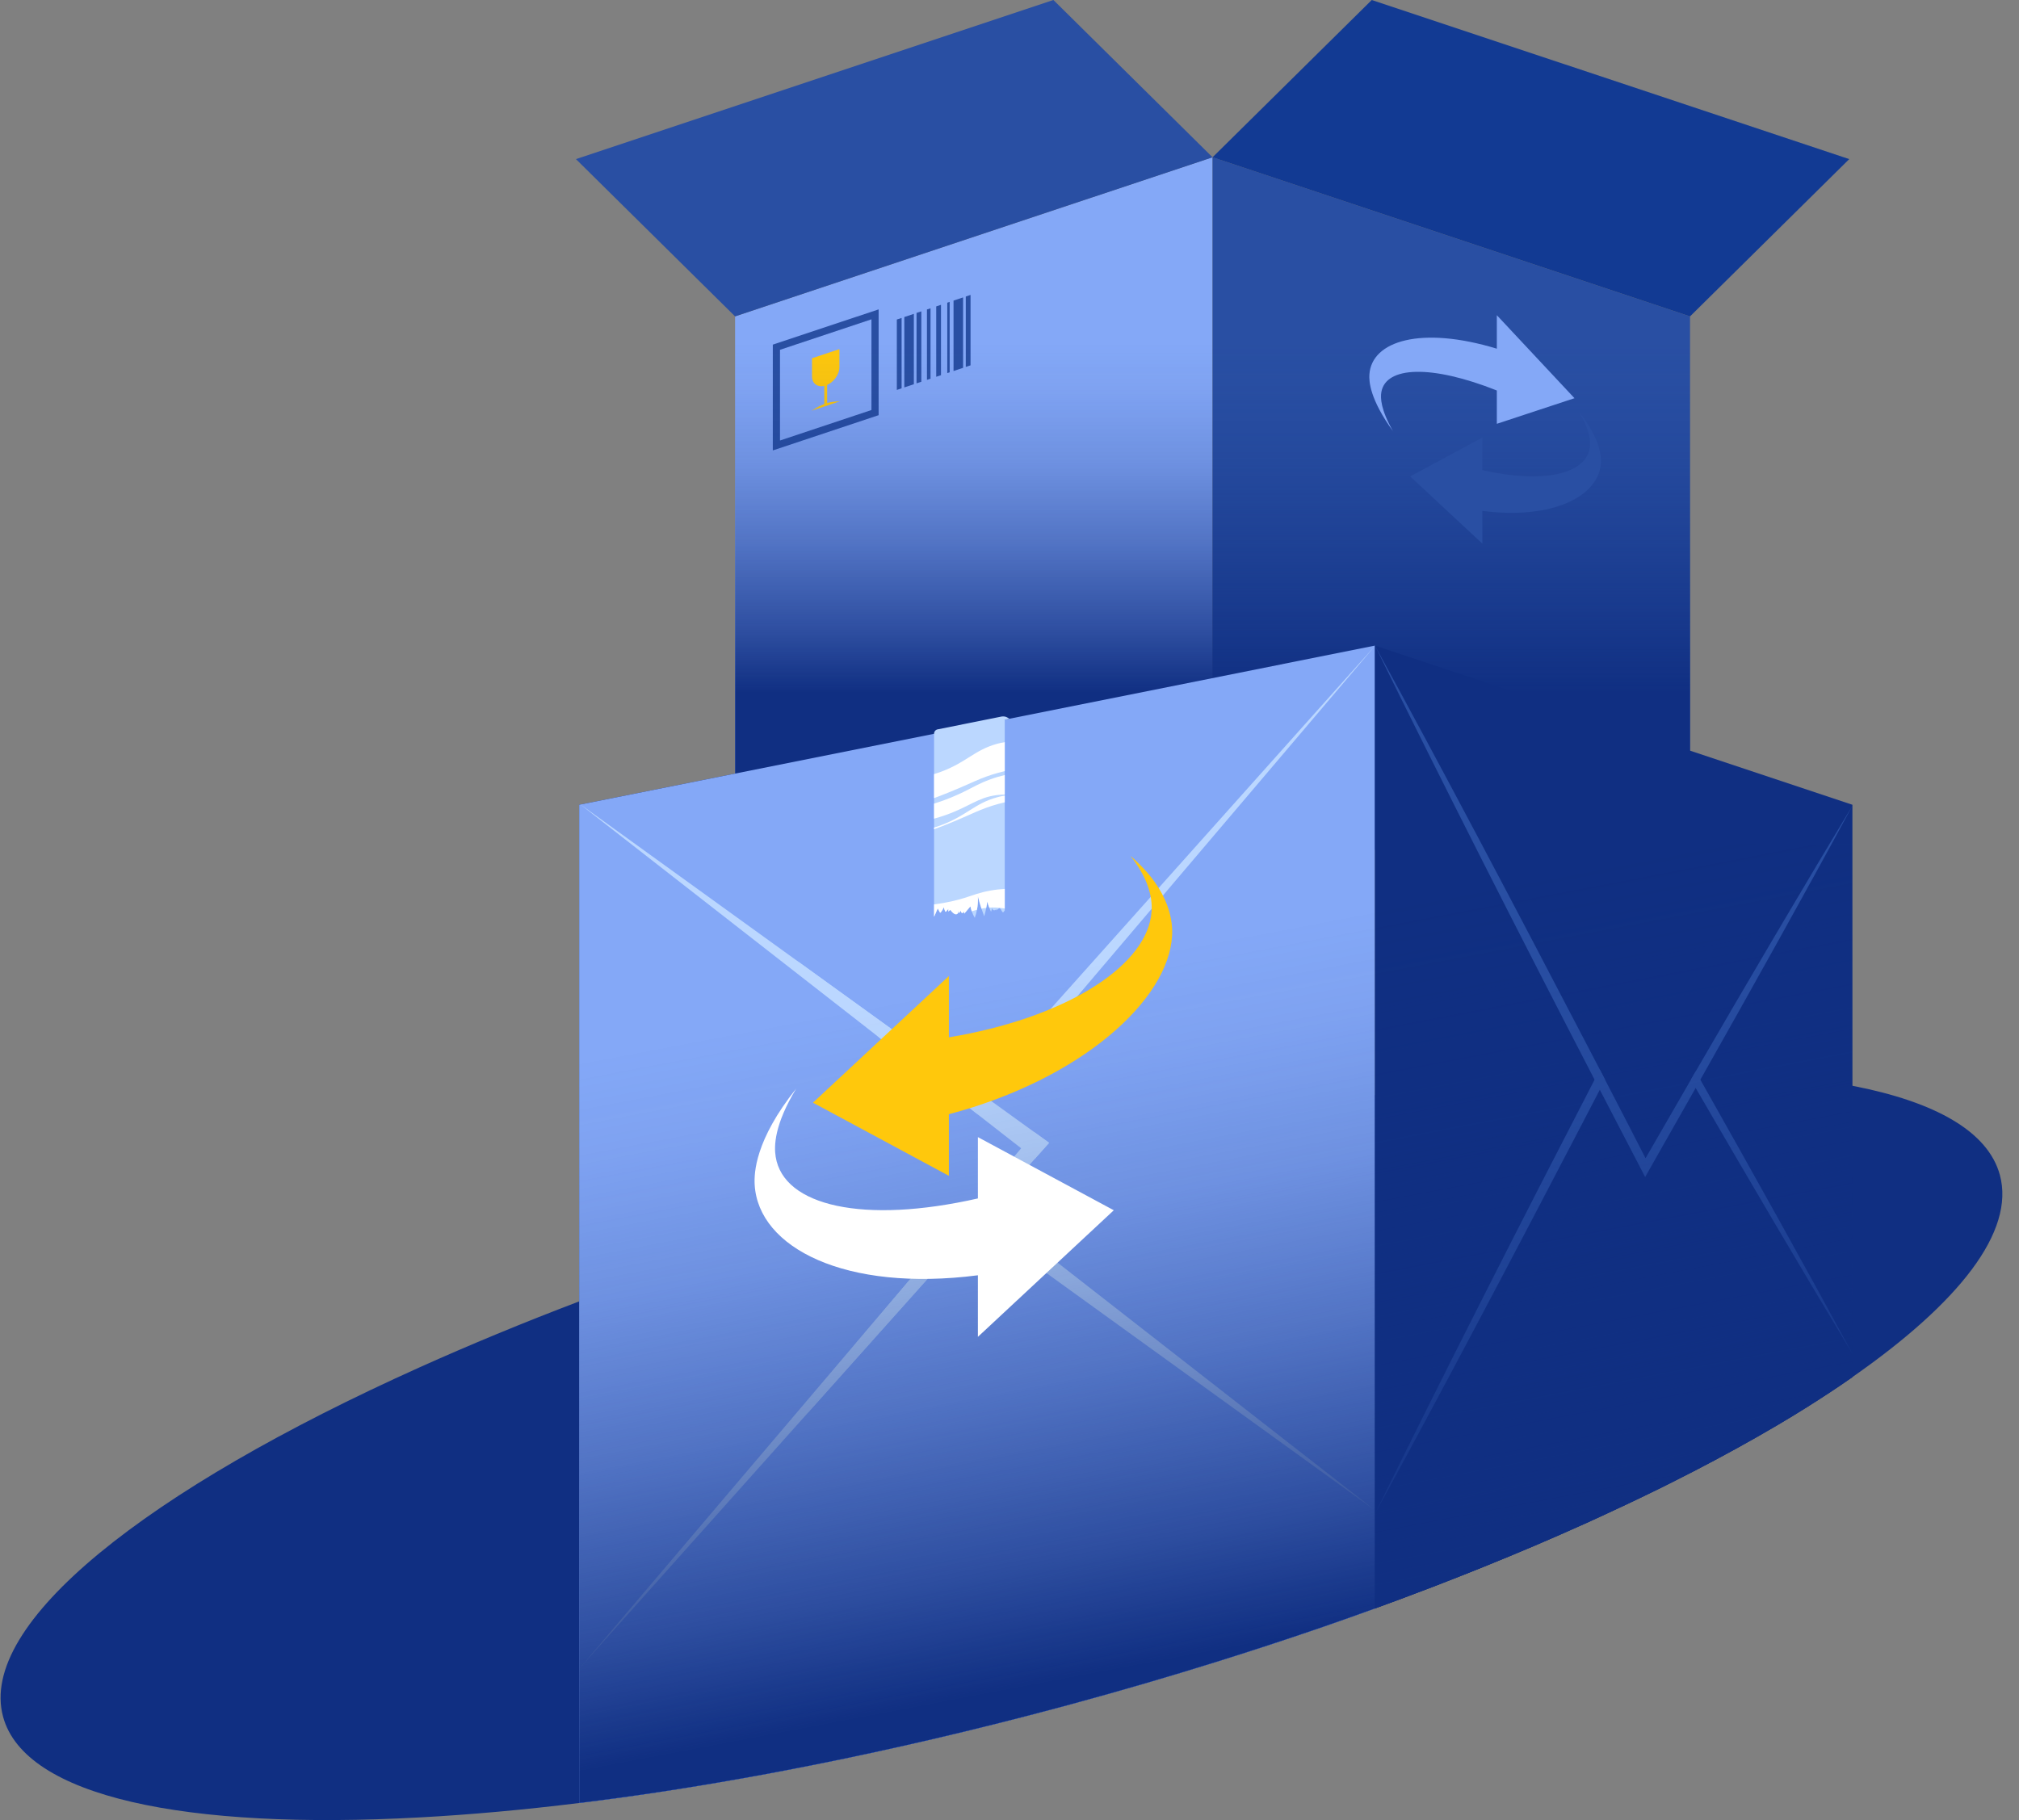 <svg width="61" height="55" viewBox="0 0 61 55" fill="none" xmlns="http://www.w3.org/2000/svg">
<rect x="0" y="0" width="61" height="55" fill="#808080" stroke="none"/>
<g clip-path="url(#clip0_26_990)">
<path d="M55.967 41.614C55.517 41.929 55.035 42.246 54.525 42.565C54.422 42.63 54.317 42.693 54.212 42.758C54.192 42.771 54.17 42.783 54.15 42.797C53.988 42.894 53.825 42.992 53.659 43.09C52.882 43.547 52.046 44.008 51.159 44.466C51.032 44.533 50.903 44.597 50.773 44.662C50.716 44.693 50.66 44.722 50.602 44.749C50.458 44.821 50.314 44.893 50.168 44.967C49.983 45.056 49.797 45.147 49.61 45.238C49.48 45.301 49.349 45.364 49.216 45.426C49.169 45.449 49.119 45.472 49.072 45.495H49.07C48.824 45.612 48.574 45.728 48.32 45.844C48.193 45.902 48.066 45.959 47.938 46.019C47.422 46.252 46.892 46.484 46.351 46.715C45.363 47.135 44.336 47.55 43.273 47.959C43.177 47.996 43.081 48.032 42.984 48.068C42.51 48.25 42.029 48.428 41.541 48.605C41.067 48.778 40.587 48.948 40.099 49.117C40.004 49.15 39.907 49.184 39.81 49.217C38.808 49.562 37.782 49.896 36.733 50.224C35.318 50.666 33.863 51.091 32.375 51.495C32.225 51.535 32.075 51.575 31.925 51.616C29.424 52.284 26.974 52.855 24.616 53.325C24.326 53.383 24.037 53.439 23.75 53.494C23.265 53.588 22.784 53.676 22.308 53.759C20.647 54.054 19.039 54.296 17.499 54.484C15.807 54.693 14.199 54.837 12.69 54.919C5.605 55.306 0.75 54.299 0.093 51.877C-0.671 49.061 4.422 45.03 12.69 41.313C14.193 40.638 15.802 39.971 17.499 39.326C19.033 38.742 20.639 38.174 22.308 37.628C22.784 37.473 23.264 37.32 23.75 37.168C24.036 37.077 24.324 36.989 24.616 36.9C25.389 36.665 26.172 36.435 26.967 36.213H26.968C26.968 36.213 26.976 36.209 26.979 36.209H26.98C27.198 36.147 27.416 36.086 27.635 36.026H27.638C27.805 35.978 27.971 35.933 28.14 35.887C29.148 35.613 30.148 35.356 31.138 35.115C31.334 35.066 31.53 35.019 31.725 34.973H31.726C31.793 34.957 31.859 34.941 31.925 34.925C33.563 34.537 35.17 34.194 36.733 33.894C37.779 33.694 38.806 33.513 39.81 33.353C39.907 33.337 40.004 33.322 40.099 33.308C40.585 33.231 41.067 33.159 41.541 33.093C42.029 33.024 42.51 32.96 42.984 32.903C43.081 32.889 43.177 32.878 43.273 32.868C44.031 32.776 44.773 32.698 45.496 32.633C45.617 32.621 45.737 32.611 45.856 32.601C46.022 32.587 46.187 32.574 46.351 32.561C46.505 32.549 46.658 32.538 46.81 32.527C46.82 32.526 46.829 32.526 46.837 32.525C47.113 32.506 47.385 32.489 47.655 32.473C47.713 32.47 47.769 32.465 47.827 32.462C47.898 32.46 47.968 32.455 48.039 32.452C48.241 32.442 48.438 32.432 48.636 32.425C49.106 32.405 49.565 32.392 50.014 32.388C50.403 32.38 50.786 32.38 51.158 32.385C52.044 32.396 52.879 32.435 53.658 32.502C53.955 32.526 54.243 32.555 54.523 32.59C55.033 32.649 55.514 32.724 55.966 32.81C58.476 33.296 60.066 34.194 60.422 35.506C60.884 37.21 59.2 39.359 55.966 41.614H55.967Z" fill="#102F82"/>
<path d="M36.635 25.678H22.209V9.561L36.635 4.752V25.678Z" fill="#84A8F7"/>
<path d="M36.635 25.678H51.061V9.561L36.635 4.752V25.678Z" fill="#294FA3"/>
<path d="M36.635 4.753L22.209 9.561L17.401 4.808L31.827 0L36.635 4.753Z" fill="#294FA3"/>
<path d="M36.635 4.753L51.061 9.561L55.871 4.808L41.445 0L36.635 4.753Z" fill="#123A93"/>
<path d="M26.329 9.649V12.39L23.566 13.311V10.57L26.329 9.649ZM26.546 9.349L23.349 10.414V13.611L26.546 12.546V9.349Z" fill="#294FA3"/>
<path d="M24.948 11.649C25.175 11.572 25.361 11.326 25.361 11.098V10.55L24.533 10.825V11.373C24.533 11.601 24.718 11.725 24.948 11.649Z" fill="#FFC80C"/>
<path d="M24.904 12.278L24.991 12.249V11.482L24.904 11.512V12.278Z" fill="#FFC80C"/>
<path d="M24.52 12.412L25.373 12.128L25.229 12.136C25.137 12.142 25.043 12.161 24.948 12.193C24.852 12.225 24.759 12.268 24.666 12.324L24.522 12.411L24.52 12.412Z" fill="#FFC80C"/>
<path d="M27.24 9.608V11.734L27.096 11.783V9.655L27.24 9.608Z" fill="#294FA3"/>
<path d="M27.61 9.484V11.611L27.322 11.707V9.58L27.61 9.484Z" fill="#294FA3"/>
<path d="M27.836 9.409V11.536L27.691 11.584V9.456L27.836 9.409Z" fill="#294FA3"/>
<path d="M28.114 9.316V11.443L28.006 11.479V9.352L28.114 9.316Z" fill="#294FA3"/>
<path d="M29.323 8.912V11.04L29.179 11.088V8.961L29.323 8.912Z" fill="#294FA3"/>
<path d="M29.098 8.987V11.115L28.809 11.212V9.084L29.098 8.987Z" fill="#294FA3"/>
<path d="M28.692 9.123V11.251L28.62 11.274V9.147L28.692 9.123Z" fill="#294FA3"/>
<path d="M28.43 9.211V11.337L28.286 11.386V9.259L28.43 9.211Z" fill="#294FA3"/>
<path d="M41.445 0L36.637 4.753L36.635 4.752V4.753L31.827 0L17.401 4.808L22.209 9.561V25.678H36.635H51.061V9.561L55.871 4.808L41.445 0Z" fill="url(#paint0_linear_26_990)"/>
<path d="M41.541 19.509V48.605C41.067 48.778 40.587 48.948 40.099 49.117C40.004 49.15 39.907 49.184 39.81 49.217C38.808 49.562 37.782 49.896 36.733 50.224C35.318 50.666 33.863 51.091 32.375 51.495C32.225 51.535 32.075 51.575 31.925 51.616C29.424 52.284 26.974 52.855 24.616 53.325C24.326 53.383 24.037 53.439 23.75 53.494C23.265 53.588 22.784 53.676 22.308 53.759C20.647 54.054 19.039 54.296 17.499 54.484V24.318L28.221 22.174L30.357 21.747L30.494 21.72L41.541 19.509Z" fill="#102F82"/>
<path d="M41.541 19.509V48.605C41.067 48.778 40.587 48.948 40.099 49.117C40.004 49.15 39.907 49.184 39.81 49.217C38.808 49.562 37.782 49.896 36.733 50.224C35.318 50.666 33.863 51.091 32.375 51.495C32.225 51.535 32.075 51.575 31.925 51.616C29.424 52.284 26.974 52.855 24.616 53.325C24.326 53.383 24.037 53.439 23.75 53.494C23.265 53.588 22.784 53.676 22.308 53.759C20.647 54.054 19.039 54.296 17.499 54.484V24.318L28.221 22.174L30.357 21.747L30.494 21.72L41.541 19.509Z" fill="#84A8F7"/>
<path d="M55.967 24.318V41.614C55.517 41.929 55.035 42.246 54.525 42.565C54.422 42.63 54.317 42.693 54.212 42.758C54.191 42.771 54.17 42.783 54.15 42.797C53.988 42.894 53.825 42.992 53.659 43.09C52.882 43.547 52.046 44.008 51.159 44.466C51.032 44.533 50.902 44.597 50.773 44.662C50.716 44.693 50.66 44.722 50.602 44.749C50.458 44.821 50.314 44.893 50.168 44.967C49.983 45.056 49.797 45.147 49.61 45.238C49.48 45.301 49.349 45.364 49.216 45.426C49.169 45.449 49.119 45.472 49.072 45.495H49.07C48.824 45.612 48.574 45.728 48.32 45.844C48.193 45.902 48.066 45.959 47.938 46.019C47.422 46.252 46.892 46.484 46.351 46.715C45.363 47.135 44.336 47.55 43.273 47.959C43.177 47.996 43.081 48.032 42.984 48.068C42.51 48.25 42.029 48.428 41.541 48.605V19.509H41.546L41.559 19.515H41.56L55.965 24.318H55.967Z" fill="#102F82"/>
<path d="M17.499 24.282L29.528 33.664L41.549 19.509L29.528 32.966L17.499 24.282Z" fill="#BBD7FF"/>
<path d="M41.554 45.646L29.528 36.264L17.505 50.42L29.528 36.962L41.554 45.646Z" fill="#BBD7FF"/>
<path d="M31.697 34.534L31.265 35.019L24.395 42.706L25.846 40.61L30.852 34.699L31.259 34.218L31.697 34.534Z" fill="#BBD7FF"/>
<path d="M31.697 34.534L31.265 35.019L30.852 34.699L26.589 31.375L24.066 29.023L31.259 34.218L31.697 34.534Z" fill="#BBD7FF"/>
<path d="M30.497 21.721L30.357 21.747V27.51C30.341 27.533 30.324 27.555 30.304 27.575C30.268 27.539 30.24 27.493 30.226 27.444C30.222 27.455 30.219 27.468 30.216 27.48C30.212 27.465 30.207 27.451 30.203 27.436C30.168 27.461 30.132 27.486 30.098 27.51C30.099 27.496 30.099 27.481 30.1 27.468C30.089 27.5 30.046 27.517 30.015 27.503C29.989 27.491 29.975 27.461 29.981 27.434C29.966 27.473 29.955 27.51 29.942 27.55C29.922 27.51 29.904 27.47 29.888 27.426C29.864 27.367 29.844 27.305 29.828 27.243C29.82 27.308 29.81 27.372 29.797 27.435C29.782 27.52 29.761 27.605 29.735 27.688C29.707 27.613 29.679 27.536 29.653 27.458C29.613 27.335 29.575 27.212 29.545 27.086C29.552 27.222 29.542 27.359 29.518 27.491C29.502 27.574 29.479 27.656 29.451 27.735C29.414 27.673 29.382 27.607 29.359 27.538C29.342 27.49 29.329 27.439 29.319 27.389C29.271 27.447 29.21 27.516 29.164 27.574C29.155 27.584 29.147 27.597 29.137 27.607H29.135C29.131 27.584 29.127 27.564 29.122 27.54C29.115 27.561 29.105 27.584 29.083 27.589C29.066 27.594 29.049 27.582 29.039 27.566C29.029 27.55 29.027 27.532 29.024 27.514C29.013 27.543 28.997 27.571 28.975 27.594C28.965 27.569 28.959 27.543 28.959 27.516C28.959 27.538 28.956 27.561 28.948 27.581C28.939 27.604 28.919 27.625 28.894 27.628C28.878 27.631 28.863 27.627 28.848 27.621C28.798 27.601 28.743 27.54 28.713 27.494L28.652 27.546V27.467C28.629 27.493 28.607 27.519 28.586 27.545C28.581 27.549 28.578 27.553 28.574 27.553C28.567 27.553 28.563 27.548 28.558 27.542C28.537 27.503 28.524 27.46 28.518 27.416C28.493 27.468 28.465 27.516 28.431 27.562C28.426 27.571 28.416 27.581 28.405 27.578C28.398 27.576 28.394 27.569 28.391 27.562C28.371 27.526 28.352 27.49 28.332 27.452C28.296 27.538 28.258 27.621 28.221 27.705V22.171C28.221 22.108 28.265 22.051 28.329 22.04L30.259 21.653C30.323 21.642 30.387 21.652 30.442 21.686L30.497 21.72V21.721Z" fill="#BBD7FF"/>
<path d="M30.357 26.864V27.454C30.259 27.438 30.172 27.428 30.096 27.425C30.023 27.421 29.953 27.422 29.888 27.426C29.864 27.367 29.844 27.305 29.828 27.243C29.82 27.308 29.81 27.372 29.797 27.435C29.748 27.441 29.699 27.448 29.653 27.458C29.613 27.335 29.575 27.212 29.545 27.086C29.552 27.222 29.542 27.359 29.518 27.491C29.464 27.506 29.412 27.52 29.359 27.538C29.342 27.49 29.329 27.439 29.319 27.389C29.271 27.447 29.21 27.516 29.164 27.574C29.155 27.584 29.147 27.597 29.137 27.607H29.135C29.131 27.584 29.127 27.564 29.122 27.54C29.115 27.561 29.105 27.584 29.083 27.589C29.066 27.594 29.049 27.582 29.039 27.566C29.029 27.55 29.027 27.532 29.024 27.514C29.013 27.543 28.997 27.571 28.975 27.594C28.965 27.569 28.959 27.543 28.959 27.516C28.959 27.538 28.956 27.561 28.948 27.581C28.939 27.604 28.919 27.625 28.894 27.628C28.878 27.631 28.863 27.627 28.848 27.621C28.798 27.601 28.743 27.54 28.713 27.494L28.652 27.546V27.467C28.629 27.493 28.607 27.519 28.586 27.545C28.581 27.549 28.578 27.553 28.574 27.553C28.567 27.553 28.563 27.548 28.558 27.542C28.537 27.503 28.524 27.46 28.518 27.416C28.493 27.468 28.465 27.516 28.431 27.562C28.426 27.571 28.416 27.581 28.405 27.578C28.398 27.576 28.394 27.569 28.391 27.562C28.371 27.526 28.352 27.49 28.332 27.452C28.296 27.538 28.258 27.621 28.221 27.705V27.33C28.603 27.281 28.904 27.206 29.13 27.137C29.408 27.051 29.587 26.972 29.917 26.913C30.072 26.884 30.219 26.87 30.357 26.862V26.864Z" fill="white"/>
<path d="M55.972 24.339C54.492 27.072 52.928 29.873 51.373 32.627C51.325 32.711 51.278 32.793 51.231 32.877C50.761 33.707 50.292 34.533 49.828 35.35L49.705 35.567L49.59 35.346C49.177 34.554 48.757 33.748 48.335 32.931C48.283 32.83 48.229 32.729 48.177 32.627C45.943 28.312 43.614 23.733 41.541 19.508C43.509 23.103 45.888 27.62 47.791 31.277C47.938 31.558 48.128 31.922 48.336 32.321C48.388 32.422 48.44 32.525 48.493 32.627C48.92 33.449 49.391 34.364 49.717 35C50.17 34.214 50.627 33.422 51.087 32.627C51.136 32.543 51.184 32.46 51.231 32.377C52.794 29.681 54.392 26.962 55.972 24.339Z" fill="#294FA3"/>
<path d="M48.336 32.322C48.388 32.422 48.44 32.525 48.493 32.627C48.44 32.731 48.387 32.832 48.335 32.931C48.128 33.331 47.938 33.696 47.791 33.977C45.885 37.64 43.514 42.145 41.541 45.746C43.614 41.52 45.944 36.943 48.177 32.627C48.231 32.525 48.283 32.423 48.336 32.322Z" fill="#294FA3"/>
<path d="M55.972 40.915C54.393 38.293 52.794 35.571 51.231 32.877C51.182 32.794 51.135 32.711 51.087 32.627C51.136 32.543 51.184 32.46 51.231 32.377C51.279 32.461 51.327 32.545 51.373 32.627C52.928 35.381 54.49 38.181 55.972 40.915Z" fill="#294FA3"/>
<path d="M30.357 22.427V23.302C30.297 23.317 30.233 23.332 30.168 23.35C29.617 23.5 29.343 23.673 28.665 23.945C28.544 23.994 28.395 24.054 28.221 24.117V23.392C28.294 23.37 28.371 23.344 28.45 23.314C29.209 23.028 29.447 22.663 30.121 22.478C30.188 22.46 30.266 22.441 30.357 22.427Z" fill="white"/>
<path d="M30.357 23.42V24.01C30.259 24.012 30.172 24.019 30.096 24.029C29.535 24.107 29.288 24.374 28.581 24.626C28.454 24.671 28.333 24.709 28.221 24.739V24.285C28.603 24.165 28.904 24.033 29.13 23.922C29.408 23.785 29.587 23.673 29.917 23.552C30.072 23.495 30.219 23.453 30.357 23.42Z" fill="white"/>
<path d="M30.357 24.042V24.244C30.297 24.259 30.233 24.274 30.168 24.292C29.617 24.442 29.343 24.615 28.665 24.887C28.544 24.936 28.395 24.996 28.221 25.059V25.007C28.294 24.986 28.371 24.96 28.45 24.929C29.209 24.644 29.447 24.279 30.121 24.094C30.188 24.075 30.266 24.056 30.357 24.042Z" fill="white"/>
<path d="M55.967 40.907V25.505H17.499V54.483C19.039 54.296 20.647 54.054 22.308 53.759C22.784 53.676 23.265 53.588 23.75 53.494C24.037 53.439 24.326 53.383 24.616 53.325C26.974 52.855 29.424 52.284 31.925 51.616C32.075 51.575 32.225 51.535 32.375 51.495C33.863 51.091 35.318 50.666 36.733 50.224C37.782 49.896 38.808 49.561 39.81 49.217C39.907 49.184 40.004 49.15 40.099 49.117C40.587 48.948 41.067 48.778 41.541 48.605C42.029 48.428 42.51 48.25 42.984 48.068C43.081 48.032 43.177 47.996 43.273 47.959C44.336 47.55 45.363 47.135 46.351 46.715C46.892 46.484 47.422 46.252 47.938 46.019C48.066 45.959 48.193 45.902 48.32 45.844C48.574 45.728 48.824 45.612 49.07 45.495H49.072C49.119 45.472 49.169 45.449 49.216 45.426C49.349 45.364 49.48 45.301 49.61 45.238C49.797 45.147 49.983 45.056 50.168 44.967C50.314 44.893 50.458 44.821 50.602 44.749C50.66 44.722 50.716 44.693 50.773 44.662C50.902 44.597 51.032 44.533 51.159 44.466C52.046 44.008 52.882 43.547 53.659 43.09C53.825 42.992 53.988 42.894 54.15 42.797C54.17 42.783 54.191 42.771 54.212 42.758C54.317 42.693 54.422 42.63 54.525 42.565C55.035 42.246 55.517 41.929 55.967 41.614V40.907C55.967 40.907 55.97 40.912 55.972 40.915C55.972 40.912 55.969 40.909 55.967 40.907ZM30.357 21.747L30.376 21.744L30.357 21.748V21.747Z" fill="url(#paint1_linear_26_990)"/>
<path d="M24.059 32.889C23.395 33.986 23.382 34.628 23.436 34.958C23.675 36.444 26.091 36.998 29.545 36.215V34.362L33.651 36.572L29.545 40.398V38.537C25.546 39.051 22.911 37.708 22.801 35.801C22.781 35.449 22.811 34.455 24.059 32.891V32.889Z" fill="white"/>
<path d="M34.154 25.864C34.818 26.698 34.831 27.336 34.777 27.688C34.538 29.267 32.121 30.772 28.668 31.347V29.495L24.562 33.321L28.668 35.531V33.67C32.667 32.61 35.302 30.229 35.412 28.279C35.432 27.92 35.402 26.937 34.154 25.864Z" fill="#FFC80C"/>
<path d="M47.7 12.442C48.053 13.024 48.059 13.366 48.03 13.54C47.903 14.329 46.62 14.623 44.786 14.207V13.223L42.606 14.396L44.786 16.427V15.438C46.909 15.711 48.309 14.999 48.368 13.986C48.378 13.8 48.362 13.272 47.7 12.441V12.442Z" fill="#294FA3"/>
<path d="M42.091 13.038C41.712 12.373 41.705 12.023 41.735 11.848C41.872 11.065 43.252 11.016 45.224 11.8V12.807L47.57 12.033L45.224 9.525V10.537C42.941 9.841 41.435 10.297 41.373 11.323C41.361 11.512 41.379 12.056 42.091 13.035V13.038Z" fill="#84A8F7"/>
</g>
<defs>
<linearGradient id="paint0_linear_26_990" x1="36.635" y1="20.936" x2="36.635" y2="8.932" gradientUnits="userSpaceOnUse">
<stop stop-color="#102F82"/>
<stop offset="0.15" stop-color="#102F82" stop-opacity="0.75"/>
<stop offset="0.38" stop-color="#102F82" stop-opacity="0.43"/>
<stop offset="0.58" stop-color="#102F82" stop-opacity="0.19"/>
<stop offset="0.76" stop-color="#102F82" stop-opacity="0.05"/>
<stop offset="0.88" stop-color="#102F82" stop-opacity="0"/>
</linearGradient>
<linearGradient id="paint1_linear_26_990" x1="38.55" y1="49.533" x2="34.065" y2="25.966" gradientUnits="userSpaceOnUse">
<stop stop-color="#102F82"/>
<stop offset="0.15" stop-color="#102F82" stop-opacity="0.75"/>
<stop offset="0.38" stop-color="#102F82" stop-opacity="0.43"/>
<stop offset="0.58" stop-color="#102F82" stop-opacity="0.19"/>
<stop offset="0.76" stop-color="#102F82" stop-opacity="0.05"/>
<stop offset="0.88" stop-color="#102F82" stop-opacity="0"/>
</linearGradient>
<clipPath id="clip0_26_990">
<rect width="60.482" height="55" fill="white" transform="translate(0.018)"/>
</clipPath>
</defs>
</svg>
